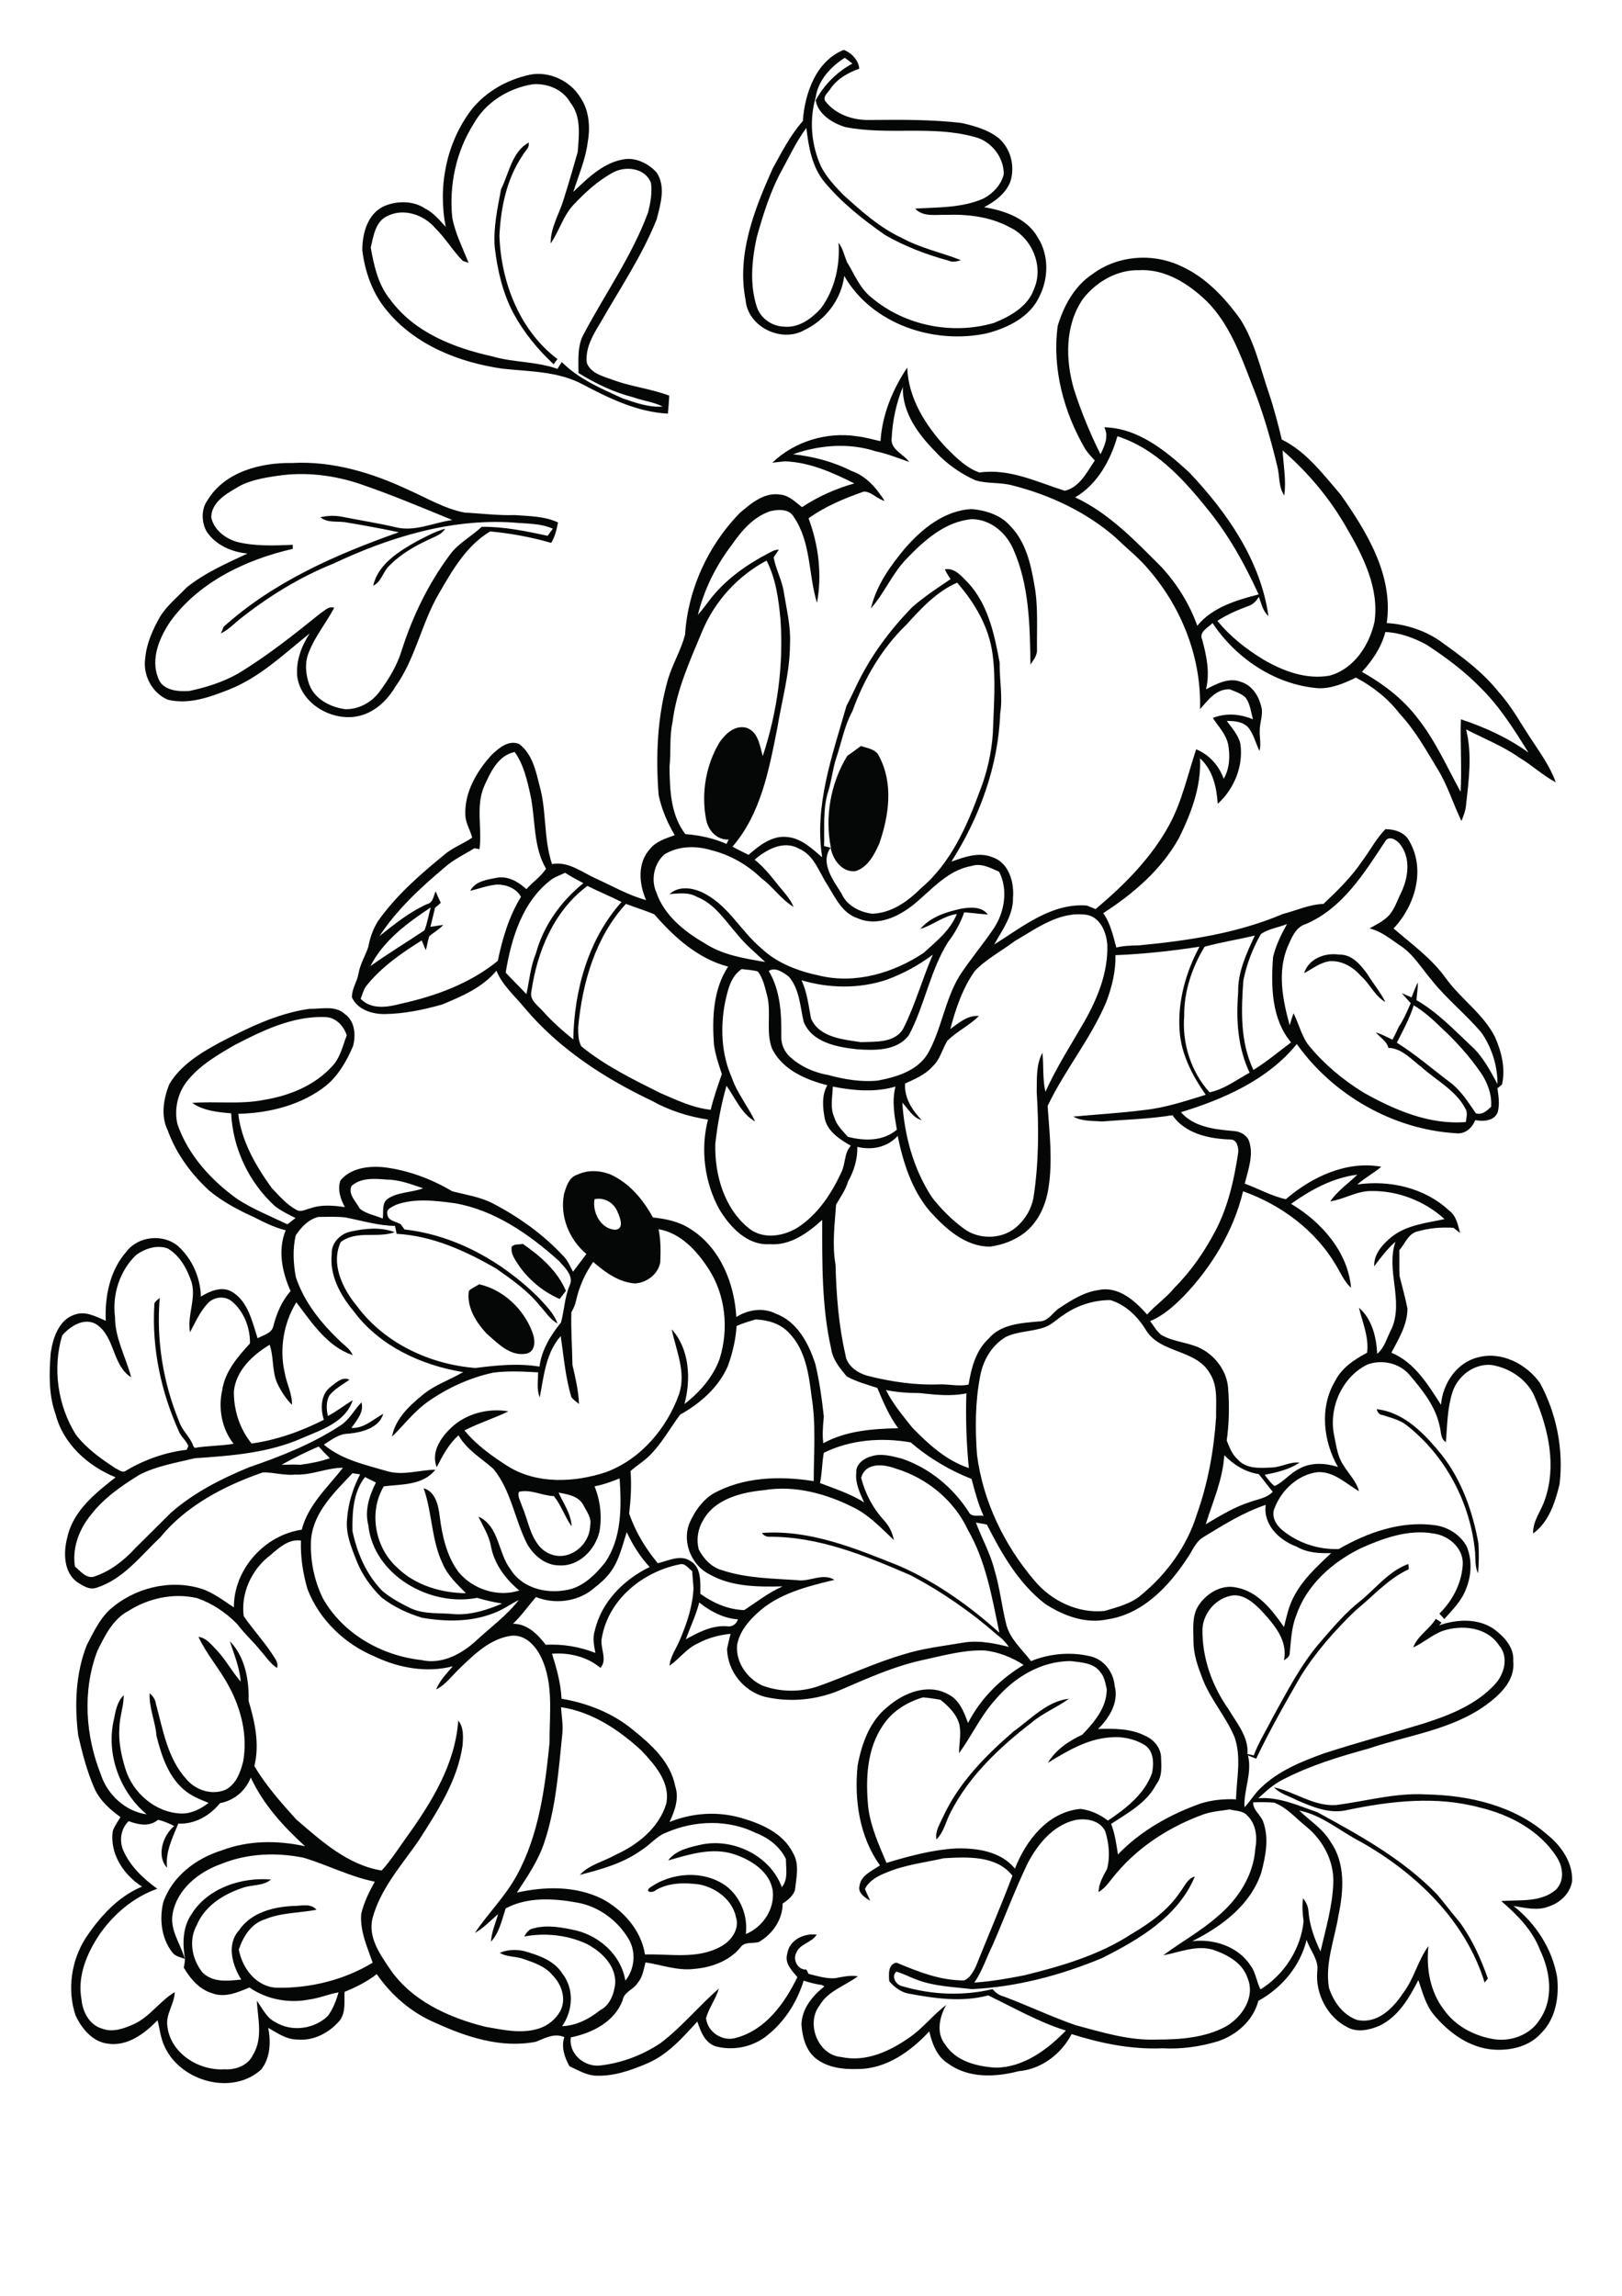 <?xml version="1.0" encoding="utf-8"?>
<!-- Generator: Adobe Illustrator 21.0.2, SVG Export Plug-In . SVG Version: 6.00 Build 0)  -->
<svg version="1.2" baseProfile="tiny" id="Layer_1" xmlns="http://www.w3.org/2000/svg" xmlns:xlink="http://www.w3.org/1999/xlink"
	 x="0px" y="0px" viewBox="0 0 595 842" overflow="scroll" xml:space="preserve">
<path fill="#050706" d="M371.8,635c6.3-4.5,12.3-11.1,20.3-12c-4.3,3.2-9.5,5.2-13.6,8.7c-11.7,9-22.9,19.5-29.7,32.8
	c-1.8,3.3-2.5,7.4-5.3,10.1c-0.5-3.1,1.3-5.7,2.5-8.4C351.8,653.7,361.6,643.8,371.8,635 M505,516.8c10.3,1.2,17.7,9.2,23.9,16.8
	c7.3,9.3,11.3,20.7,13.4,32.2c0.3,3.7,0.2,7.5-0.1,11.2c-1.2-2.4-0.9-5.2-1.1-7.8c-1.7-18-10.8-35.3-25.1-46.5
	c-2.5-2-5.7-2.7-8.7-3.7C505.9,518.9,505.3,517.9,505,516.8 M172,473.4c1.1-1,2.5-1.6,3.8-2.4c9,2.1,16.3,9.1,19.5,17.6
	c1,2.6,1.4,6.8-2,7.8c-6.1,1.3-10.7-3.8-14.9-7.4C174.6,484.8,171.1,479.4,172,473.4 M187.7,457.2c1.1-1.1,2.8-0.7,4.1-1
	c6.5,4.5,12.6,9.8,15.8,17.2c-0.8,1-1.5,2-2.3,3c-7.1-3.1-13.2-8.6-16.9-15.4C187.8,459.8,187.5,458.6,187.7,457.2 M478.4,356.9
	c1.6-5.3,7.7-7.6,12.8-6.8c4.7-0.2,8,3.8,10.5,7.3c2.1,3.4,4.7,6.5,6.5,10.1c-3.9-2.2-5.7-6.7-9-9.6c-2.8-3.2-6.8-5.6-11.2-5.4
	C484.3,352.9,481.5,355.3,478.4,356.9 M152.9,198.5c3.4-1.7,6.7-3.6,10.4-4.6c-1.2,2.1-3.6,2.8-5.6,3.8c-5.5,2.5-10.9,5.6-15.1,10
	c-2.2,2.2-2.7,5.7-5.7,7.1C138.7,206.9,146.2,202.3,152.9,198.5 M331.8,201.3c6.3-7.3,14.7-14.2,24.8-14.6
	c5.1,0.5,10.5,2.2,13.9,6.1c5.7,5.7,7.6,13.9,8.9,21.5c1.5,7.8,0.9,15.8,1,23.7c0.2,2.2-1.2,4-2.4,5.7c-0.2-14.2-0.4-29-6.3-42.3
	c-2.6-6-8.3-10.9-15.1-11c-9.9,0.8-17.7,7.9-24.2,14.7c-5.2,5.4-8,12.5-12.9,18C321.4,214.9,326.4,207.8,331.8,201.3 M101.8,174.5
	c-5.4,0.8-10.9,1.7-15.5,4.7c-4,2.3-8.8,5.4-8.8,10.6c1,4.5,5,7.6,9.3,8.9c6.7,1.7,13.7,1.4,20.6,1.1c0,0.5,0,1,0,1.5
	c-17.1,3.9-34.4,12.1-44.9,26.6c-4,5.9-7.3,13.7-4.5,20.7c1.6,4.7,7.3,5.1,11.5,4.8c6.1-1.3,12.2-3.2,17.7-6.3
	c10.8-6.5,20.7-14.4,30.5-22.3c1.5-0.9,2.9-2.6,4.9-1.9c-2.9,5.5-7,10.4-9.3,16.3c-1.6,3.8-1.2,8.2,0.2,12c2.1,5.3,7.8,8.2,13.2,8.9
	c4.9,0.1,9.6-2.5,12.5-6.4c3.4-4.6,6.4-9.5,8.1-15c4-12.6,9.8-24.6,17.7-35.2c3.1-4.3,7.9-6.7,11.7-10.3c8.2-0.1,16.2,1.6,24.2,3.3
	c0.5-0.7,1.4-2,1.9-2.6c-4.7-2.1-10-1.8-15-2.3c-22.8-1.4-45.1,5.5-65.5,15.1c-12.7,5.1-24.4,12.4-35,20.9c-2,1.7-3.9,3.6-6.3,4.7
	c0.3-0.6,0.8-1.8,1-2.4c18.3-16.5,41.3-26.6,64.3-34.7c-6.6-1.4-13.2-2.6-19.8-3.7c-3.1-0.4-6.4,0.3-9-1.8c2.6-0.6,5.2-0.7,7.9-0.2
	c6.5,1.3,13,2.3,19.5,3.8c7.1,1.9,14-1.6,21-2.6c-11.2-4.6-22.4-9.3-33.8-13.2C122.3,174.2,111.9,173,101.8,174.5 M76.1,183.5
	c6.3-10.5,19.6-13.9,31.1-13.7c14.8-0.8,29.3,3.6,42.5,9.8c6.8,3,13.4,7,20.8,8.4c6.1,0.3,12.2,1.1,18.3,0.9
	c5.4,0.4,10.9,0.4,15.9,2.7c-0.5,2.6-1.1,5.2-2.5,7.5c-7.3-2.1-14.8-3.5-22.4-4.2c-8.7,5.2-13.9,14.3-18.8,22.8
	c-6.4,10.9-8.6,23.9-16,34.2c-2.9,4.9-7.4,9.2-13,10.6c-9.8,2.5-21.8-4.3-23-14.7c-0.4-5.6,1.6-10.9,4.6-15.5
	c-9.4,7.5-18.2,16.1-29.6,20.6c-7.1,2.8-14.8,5.6-22.5,3.7c-5.9-2.6-9.2-9.2-8.2-15.4c0.5-5.4,2.8-10.4,5.4-15
	c2.5-4.1,6.4-7.2,9.7-10.7c6.7-5.4,14.7-8.9,22.4-12.5c-5.8-0.5-11.6-3.1-14.9-7.9C73.9,191.7,73.7,186.8,76.1,183.5 M441.5,665.4
	c-12.1,4.4-23.4,11.5-31.8,21.4c-2.2,2.4-3.8,5.4-6.7,7.1c0-3.1,1.7-5.8,3.1-8.5c1.2-4.5,0.7-9.2-0.6-13.6
	c-1.8-4.2-7.1-5.1-11.1-4.3c-8.1,1.9-13.7,8.8-17.4,15.8c-4.7,9.8-8.5,20-12.8,29.9c-2.3,4.6-3.8,9.6-6.8,13.9
	c6.2-0.4,12.4-1.5,18.5-2.7c13.7-3.4,27.4-7.4,39.3-15.2c6.8-4,13.3-8.7,17.7-15.3c1.6-2,2.7-5,5.4-5.7c-6.1,14.7-20.5,23.1-34,29.9
	c-15.1,6.3-31.2,10.6-47.7,11.4c-6.9-0.8-13.9-1-20.4-3.5c-2.5-0.9-4.8-2.2-7.4-2.9c-2,1.7-0.1,4.9,2.1,5.3
	c10.7,3.2,22.3,3.7,33.2,1.1c1.1,1.3,2.4,2.3,4.1,2.7c8.8,3.3,17.4,7.4,26.3,10.5c9.7,2.6,19.6,5.7,29.7,5.3
	c8.6,0,17.7-0.6,25.5-4.8c5.9-3.4,10.8-10.7,8-17.6c-1.8-5.7-7.4-8.7-12.6-10.5c-6.2-1.9-12.3,0.9-18.4,2
	c6.6-4.9,13.9-8.9,20.1-14.4c7.4-6.2,13.1-15,13.7-24.9c0.8-4.1,0.2-8.9-2.9-11.9c-1.6-1.9-4.3-1.7-6.5-2.3
	C448,664.1,444.7,664.3,441.5,665.4 M459.7,661c-0.1,2.8,2.6,4.4,3.6,6.9c2.3,6.1,1,12.7-0.6,18.8c-3.9,11.9-14.5,19.8-25.3,25.2
	c8-0.9,16.8,2,21.3,8.9c2,2.6,2.2,6,3.7,8.8c8.7-5.4,14.8-14.9,15.8-25c-0.4-2.8-0.6-5.6-0.2-8.4c1.2,1.4,1.9,3.1,2,4.9
	c0.4,5.1,2.2,10,4.4,14.6c1.9-8.3,4.4-16.6,4.7-25.2c0.3-7.9-3.8-15.6-9.8-20.5c-3.9-3.1-7.2-7.1-11.9-8.9
	C464.8,660.9,462.2,660.9,459.7,661 M80.7,661.3c-3.7,4.6-9.3,7.8-15.3,7.5c-2.1,5.2-4.8,10.4-4.1,16.2c-4-4.2-1.6-11.9,2.6-15.3
	c-1.9-1-3.8-1.8-5.9-2.3c-3.3,2.7-7.2,1.8-10.8,0.5c-2.9,2.8-3.5,7.1-2,10.7c2.6,5.9,7.4,10.4,12.5,14.1c-8.6,3-15.9,9.2-21.1,16.6
	c-4.7,7-8.3,15.4-6.7,24c0.4,4.5,2.9,9.4,7.6,10.7c3.9,1.5,8.1-0.1,11.7-1.7c5.8-2.7,9.4-8.4,14.9-11.7c-0.1,4.4-3.4,8.1-2.7,12.5
	c1.1,9.9,11.5,16.4,20.9,15.8c4.1,0.3,8.7-1.4,10.5-5.3c3.7-6,1.8-13.2,1.4-19.8c2.1,2.7,3.5,6.2,6.8,7.8c6,3.7,14.3,2.6,19.3-2.3
	c1.9-2.6,3-5.6,3.9-8.6c-3.6,0.6-7,2.1-10.7,2.6c-7.5,1.5-15.7,0-22-4.4c-4.3,1.8-9.1,3.9-13.7,2.1c-4.7-1.4-8-5.3-10.4-9.4
	c0.3-1.4,0.6-2.8,0.3-4.3c-0.8-5.1-0.5-10.8,2.5-15.2c6-9.7,18.3-13.7,29.2-12.8c-2.9,2.5-7,1.8-10.5,3.1
	c-6.9,2.3-13.8,6.6-16.7,13.6c-3.1,5.5-1.8,12.5,2,17.3c3.8,3.9,9.4,3.2,14.3,2.7c-3.3-5.3-5.5-12.9-0.8-18.1
	c4.4-6.5,12.6-8.6,20-8.9c2.8,0,6.3-1.1,8.4,1.4c-6.3,1.2-12.9,1-18.9,3.5c-5,1.5-8,6.3-9.6,11.1c1.3,6.9,6.4,13.7,14,14
	c12.1,0.2,24.6-2.8,35.1-9.2c-2-5.8-4.7-11.6-4.2-17.9c1-4.2,2.9-8.1,5-11.8c-9.1-1.8-17.4-6.2-26.2-8.8c-9.9-2-20.5-1.6-29.9,2.2
	c-8.4,2.9-16.5,9.3-18.1,18.5c-1,6,3,11,4.5,16.4c-1.6-0.6-3.6-0.9-4.7-2.5c-3.9-5.1-4.7-12.1-3.2-18.3c3.3-9.5,12.1-16.1,21.5-19
	c9.8-3.7,20.4-3.7,30.5-1.5c-7.9-7.2-15.4-15.4-19.9-25.2C90,656.9,85.9,660.3,80.7,661.3 M205.8,626.1c0.2,3.2,0.8,6.4,0.5,9.6
	c-1.4,13.4-2.3,27-6.6,39.9c-2.2,6.7-6.2,12.6-10.1,18.5c10.3-2.3,21.4-2.5,31.1,2.2c7.8,4.1,14.5,11.5,15.9,20.5
	c9.1-0.3,18.9,1.8,27.4-2.7c3.9-1.9,7.4-6.3,6-10.9c-1.3-6.4-7.3-10.9-13.5-12.1c-5.5-0.7-11.3-0.7-16.1,2.2
	c-0.7,0.8-3.5,0.9-2.4-0.7c8-6,20.1-6.9,28.4-0.9c5.3,4.1,8,11,7.2,17.6c6.1-2.5,10.5-8.9,9.9-15.6c-0.9-7.2-7.9-11.6-14.3-13.7
	c-8-2.6-16.3,0.1-24.1,2.3c2.9-3.9,8.1-4.9,12.6-5.9c11.7-2.2,24.9,4.3,29.1,15.7c2.4-2.9,1.5-6.8,1.5-10.3
	c-2.2-4.6-6.4-7.8-11.1-9.6c-10.1-5-22.4-4.6-32.6-0.2c-3.7,1.3-6.1,4.6-9.4,6.6c-6.7,4.8-14.7,7-22.5,9c3.5-3.8,8.8-4.9,13.2-7.4
	c8.1-3.7,15.8-9.8,18.5-18.7c1.6-7.8-4.2-14.3-9.2-19.6C227,634.4,217.2,627.8,205.8,626.1 M364.9,623.6
	c-5.2,5.8-8.5,13.1-13.1,19.4c0-3.4,0.8-6.8,0.2-10.2c-0.9-4-3.9-6.9-7-9.4c-2.1-0.4-4.2-0.7-6.4-0.9c-5.8,1.7-11.2,5-14.6,10.1
	c-6.1,8.8-6.5,20-5.5,30.3c0.9,7.1,3.9,13.7,6.7,20.3c8.3-2.5,16.8-4.8,25.5-5.3c7.7-0.2,16.5,1.1,21.6,7.4
	c4.1-10.4,12.1-20.8,24.1-21.9c3.7,0.5,7.1,2,10,4.3c6.6-4.4,13.4-9.7,16.2-17.4c0.7-3.5,0.7-7.9-2.5-10.2
	c-3.8-2.4-8.6-3.4-13.1-2.9c-8.3,0.6-15.7,5.1-22.6,9.3c2.9-4.8,7.6-8,12.6-10.3c4.4-4.6,8.9-9.8,9-16.6c-0.5-2.2-0.8-4.6-2.4-6.4
	c-2.4-3.4-7-3.5-10.7-4C381.9,609.1,371.8,615.3,364.9,623.6 M256.5,587.7c-1.2,4.7-3.3,9-4.9,13.5c4.5-2.5,9.4-5.1,14.8-4.8
	c2.1,0.4,3.6-0.6,4.3-2.5C265.4,593.5,260.6,591,256.5,587.7 M220.8,600.5c-0.9,3.7,2.2,8-0.5,11.2c-4.9-4.1-11.5-5.7-17.8-5.2
	c1.7,5.4,3.2,10.8,3.5,16.5c9.5,1.6,18.9,5.3,26.3,11.5c6.7,5.4,13.7,11.7,15.4,20.6c1.5,4.5-0.2,9.1-2.1,13.1
	c8.5-3.4,17.8-4,26.6-1.4c7.2,2.1,15,5.5,18.6,12.6c2.6,4.2,1.3,9.3,0.8,13.9c-0.8,2.1-2.6,3.6-4.5,4.8c0,5.9-3.7,11.2-8.7,14.1
	c-2.2,0.7-5.2-0.2-6.7,1.9c-4.1,5.1-10.8,7.5-17.2,8c-6,0.7-11.8-1.5-17.7-2.4c-0.7,2.5-1,5.3-2.8,7.4c-1.5,2.6-5.1,3.3-5.6,6.5
	c-3,7.9-11.1,12-19,13.6c-0.9,6,5,11,10.8,10.3c7.9-0.9,15.5-3.8,22.1-8.2c7.8-5.9,14-13.6,21.4-20c-1.1,3.8-3.6,7-4.7,10.8
	c0.5,5.2,6.2,8.9,11.2,7.2c10.7-2.9,17.7-12.7,22.3-22.2c-2-2.4-4.8-5.1-3.7-8.6c0.7-5,6.1-7.6,10.8-7c-1.8,3-6.2,3.3-7.5,6.7
	c-1.4,2.5,0.6,6.4,3.7,6.1c0.2,0.4,0.6,1.2,0.8,1.6c3.2,0.8,6.4,1.8,9.7,1.6c2.8-0.5,5.6-1.2,8.4-0.7c-4.7,3.5-10.9,5.3-14,10.6
	c-5.2,6.6-0.7,18.3,7.9,19c9.1,2,18-2.2,25.2-7.3c4.9-3.4,8.6-8.3,13.3-11.8c-2.5,4.4-3.8,10.4-0.3,14.6c3.9,6.1,11.7,8,18.5,8.4
	c10.2-0.1,18.9-6.6,25.7-13.6c-10-3.1-19.1-8.4-28.5-12.9c-9.6,2.6-19.8,1.1-29.4-0.7c-2.8-0.6-5.1-2.4-6.9-4.5
	c-0.2-2.5-0.5-6.3,2.7-6.8c7.9,3.3,16.1,6.6,24.8,6.5c2-0.8,3.1-2.9,4.1-4.7c4.5-11.2,9.3-22.4,13.6-33.7
	c-5.9-7.5-16.6-6.9-25.2-6.4c-7,1.6-14.3,2.4-20.9,5.2c-3.1,1.2-6.4,2.9-8,6c0.5,1.5,1.3,2.9,1.9,4.4c-1.9-1.2-4.6-2.8-3.9-5.5
	c0.5-3.9,4.7-5.5,7.5-7.5c-7.5-10.4-9.5-24-8.2-36.6c1.5-8.1,4.5-16.5,11.2-21.7c5.8-5,14.6-8.5,21.9-4.5c4.2,2,5.9,6.5,7.4,10.6
	c4.6-9,11.9-16.2,20.4-21.3c-4.3-2.8-9.1-4.7-14.2-5.3c-7.8-0.3-15.3,1.9-22.8,3.5c-10.6,2.3-20.5,6.8-30.5,11.1
	c-8.6,3.6-18.3,4.5-27.4,2.4c-7.9-2.1-13.7-9.4-13.9-17.6c0.4-1.8,0.8-3.7,1.3-5.5c-4.2,0.4-8.3,1.5-12,3.5
	c-4.1,1.8-6.8,5.7-10.4,8.2c0.3-3.5,2.5-6.3,3.8-9.5c2.6-6.1,4.7-12.4,5-19c-0.2-2.1-0.3-4.1-0.5-6.2c-1.4-1-2.5-3-4.5-2.5
	C235.8,576.4,223.3,586.5,220.8,600.5 M99,570.5c-6.7,5.1-10.7,13.8-9.6,22.2c3.3,4.8,7.3,9.1,10.5,14c0.9,1.5,2.4,3.1,1.7,5
	c-2.5-1.6-4.1-4.2-6-6.3c-2.7-3.4-6-6.3-8.6-9.8c-4.1-4.2-9.2-7.6-14.7-9.5c-8.6-2-17.8,0-25.2,4.7c-5.7,3-8.7,9.2-11.4,14.7
	c-5.5,14.5-4.4,31,1.3,45.3c2.4,7.4,9,13.5,16.8,14.6c-9.9-8.3-15-22.2-12-34.9c0.6-3.1,1.2-6.5,3.6-8.8c0,4-1.5,7.8-1.6,11.8
	c-0.4,5.2,0.7,10.3,2.2,15.2c2.7,8.9,11.1,16.1,20.5,16.4c3.7,0.1,7.2-1.7,10-3.9c-3.2-1.3-6.5-2.6-9.1-4.9c-5.8-5-8.2-12.6-10-19.7
	c-0.4-5.3-2.8-10.3-2.5-15.6c1.2,1,2.1,2.3,2.3,3.9c2.6,9.5,4.2,19.8,11,27.4c3.4,4.2,9.4,6.2,14.5,4.1c3.9-2,5.5-6.4,6.5-10.4
	c1.7-9.4-0.7-19.2-5.2-27.5c-3.3-6.3-8.2-11.7-11.2-18.2c3,0.4,4.8,3,6.8,5c3.3,3.5,5.5,7.8,8.7,11.4c-0.4-5.1-2.4-9.9-4-14.8
	c5.6,5.7,7.1,14.2,6.9,21.9c2.3,7.7,4.1,15.9,2.1,23.9c4.3,7.2,9.8,13.4,15.4,19.6c9.2,7.9,18.9,16.7,31.3,18.7
	c3.5-3.8,6.2-8.2,9.2-12.3c9.1-12.7,17.8-26.7,18.9-42.7c2.1,2.6,1.8,6.1,1.6,9.1c-1.9,13-9.2,24.1-16.1,34.9
	c-6.3,9.1-14.1,17.7-17,28.7c-1.5,6.7,2.5,12.6,6.1,17.9c7.9,12,21.7,18.3,35.3,21.7c6.4,1.1,13.1,2.7,19.5,0.7c3.4-1,6.3-3.4,8-6.4
	c2.4-4.5,0.5-9.9-2.9-13.3c-2.6-3.1-6.6-4.5-10.4-5.8c-2.9-1.1-6.2-0.7-8.9-2.3c2.8-1.2,5.9-1.3,8.8-0.7c5.3,1.5,11.1,3.4,14.2,8.3
	c4.4,5.6,3.9,13.6-0.1,19.3c5.2-0.2,10-2.7,14-5.9c3.6-1.8,5.1-6.1,5.5-9.9c0.2-6.6-5.2-11.7-10.7-14.5c-7.1-3.2-15.1-4-22.7-2.6
	c0.8-1.4,1.8-2.8,3.5-3c5.1-1.4,10.6-0.3,15.6,0.8c8.8,2.2,16.5,9.2,18,18.4c3.4-4.2,4-10.4,1.3-15.1c-4-6.9-11-12.1-18.8-13.5
	c-8.7-1.6-18.4-2.2-26.4,2.1c-1.4,4.2-2.3,8.9-5.4,12.2c0.2-3.5,1.7-6.8,2.6-10.1c-2.8,2.4-5.3,5.1-8.5,6.9
	c4.8-7.2,11.1-13.3,15.3-21c8.2-14.9,10.4-32.1,12.1-48.8c-0.1-10.4,1.6-21.5-3.1-31.3c-2-4.2-5.8-8.4-10.9-7.9
	c-7.6,1-13.4,6.6-18.7,11.7c-2.9,2.7-5.3,6.2-8.9,8c1.3-3.3,3.8-5.8,6.1-8.5c-9.6,2.5-19.9,0.6-28.7-3.6
	c-11-4.6-20.3-13.5-24.6-24.7c-1.7-5.8-2.6-11.8-2.4-17.8C105.9,564.3,102.3,567.7,99,570.5 M224.2,576.2c-1.9,2.8-4.5,4.8-7.1,6.9
	c-5.7,4.4-13.8,5.3-20.5,2.6c-2.8,3.3-5.3,6.8-8.4,9.8c5.3,0,9,3.9,12,7.7c6.2-0.3,12.4,0.7,18.2,3c-0.5-2.7-1.1-5.5-0.2-8.2
	c2.4-10.5,10.6-18.7,20.1-23.3c-3.5-3.8-6.2-8.1-8.4-12.8C228.3,566.8,227.2,572,224.2,576.2 M441.5,563.7c-3,1.7-4.1,5.2-6,7.8
	c-6.8,10.4-16.4,20.5-29.3,22.4c-8,1.7-16-1.3-22.7-5.6c-9.8-7.5-16-18.4-21.5-29.2c-1-0.2-3-0.5-4-0.7c2.1,5.7,5.2,11.1,6.7,17
	c2,6.5,2.7,13.2,4.3,19.8c1.2,5.7,5.8,9.5,9.2,14c6.9-2.8,14.8-3.5,22-1.7c4.9,1.2,8.3,5.9,8.7,10.8c1.6,6-2,11.8-6.1,15.8
	c5.8-0.2,12-0.2,17.3,2.5c3,1.3,5.6,4.2,5.8,7.6c0.1,3.5,0.6,7.3-1.8,10.3c-3.5,6.7-10.4,10.4-16.5,14.4c1.4,3.6,1.9,7.4,2.5,11.2
	c8.4-8.7,19.1-14.7,30.4-18.7c4.2-1.3,8.5-1.7,12.9-1.5c0.2-7.6,2.1-15.5-0.6-23c-3.2-7.5-8.8-13.7-11.7-21.3
	c-1.7-4.4-3.3-8.9-3.3-13.6c0-4.5-0.7-9.5,2-13.4c2.9-4.3,8.3-7.6,13.7-6.4c7.9,1.4,13.2,8.3,17.5,14.5c0.9-3.5,1.6-7.2,3.3-10.5
	c3.2-6.6,8.7-11.6,14-16.6c-4.4,0.1-8.8-0.1-12.7-2.4c-6.3-2.3-12.3-8-11.3-15.3C456,554.7,448.7,559.3,441.5,563.7 M190.4,547.1
	c-0.7,1.8,0.6,3.5,1.1,5.3c2.1,4.8,2.8,10.4,6.3,14.6c2.6,3.1,6.9,4.5,10.8,3.1c4.5-1.5,7.8-5.9,7.9-10.7c0.6-2.8-1.4-5.2-2.6-7.6
	c-1.8-3.2-5.8-3.8-9-4.4c1.8,4,4.6,7.8,4.8,12.4c-2.5-3.5-3.8-7.7-6.5-11.1C198.7,548.5,194.7,546.1,190.4,547.1 M129.3,561.5
	c1.7,8.1,5.1,16,10.9,21.9c3.1,2.7,6.8,4.6,10.4,6.4c5.2,2.4,10.9,1.6,16.4,2.2c5.9,0.3,11.8-1.6,17.2-3.9c-3.1-0.5-6.2-1.2-9.2-2.1
	c-17.2,3.4-38-8.3-39.9-26.7c-1.4-5.4,0.4-10.8,2.8-15.6c-1.4-0.7-2.7-1.3-4-2C129.5,547.3,129.2,554.8,129.3,561.5 M129.3,540.3
	c-6.5,6.9-14.4,14.3-15.2,24.4c-0.4,7.3,1.1,14.8,4.3,21.4c7.3,13,21.5,21.1,36.1,22.7c7.6,1.8,15.1-2.3,20.5-7.4
	c5.2-4.8,11-9,15.3-14.6c-3.2,1.6-6,3.7-9.4,4.9c-8.3,3.2-17.4,3.1-26.1,1.6c-5.3-1.6-10.4-4-14.8-7.4c-3.9-3.8-7.2-8.4-9.2-13.5
	c-1.9-4.8-4-9.8-3.5-15.1c0.4-5.8,2.1-11.4,4.8-16.6C131.3,540.6,130,540.4,129.3,540.3 M315.9,542c1.5,5.8,4.3,11.1,8.3,15.5
	c1.9,2,3.2,4.6,3.7,7.3c-4.5-4.2-8.7-8.8-14.3-11.7c-10.2-5.2-21.8-8.5-33.3-6.6c-8.3,0.8-18.1,3.2-22.4,11.1
	c-1.9,3.1-2.5,7-1.6,10.6c1.8,3.5,4.8,6.7,8.7,7.7c8.8,2.9,18.2,3,27.3,3.6c4.6,0.8,9.4-2.8,13.8-0.1c-9.9,2.4-20.6,5-28.3,12.2
	c-3.4,3.1-6.6,7-7.4,11.7c-0.6,6.2,3.6,12.2,9.1,14.8c6.6,2.5,14,2.6,20.7,0.3c10.5-3.7,20.7-8.6,31.4-11.7c7.3-2.3,15-3.1,22.6-4.4
	c5.4-0.7,10.7,0.4,15.9,1.7c-1.2-1.7-2.6-3.2-4.3-4.4c-9.7-8.5-20.4-15.9-31.8-21.9c-16.4-7.1-33.6-14.2-51.8-14.1
	c-1.1,0-2-0.4-2.7-1.4c17.6-1.3,34.4,5.7,50.4,12.1c13.5,5.9,25.7,14.6,36.7,24.5c-2.7-12.9-4.9-26.2-11.6-37.8
	c-5-10.8-15.1-19-26.4-22.4C324.4,537,317.5,536.1,315.9,542 M449.1,533.7c-0.5,8.8-4.2,17-6.8,25.3c5.3-3.1,10.6-6.4,16.4-8.2
	c2.8-1,6-1.4,8.2-3.7c-1.8-2.1-3.4-4.4-5.2-6.5C456.8,539.9,452.6,537.2,449.1,533.7 M103.3,537.2c2.3,0,4.6-0.2,6.9,0
	c3.7-0.5,7.3-1.2,10.8-2.4c-1.4-1.4-2.8-2.8-4.1-4.3C112.3,532.5,107.7,534.7,103.3,537.2 M302.2,532.8c-0.7,3.7-0.6,7.4-1.4,11.1
	c5.5,2.1,11.1,3.9,16.2,7.1c-1.6-3.5-3.3-7-2.9-10.9c-0.2-3.1,2.8-5.3,5.5-6c3.6-1.2,7.5-0.1,11.1,0.8c10.1,3.4,18.8,10.5,24.6,19.5
	c1,2.2,3.6,1.2,5.5,1.5c-2-4.3-3.2-9-4.4-13.5c-8.1-3.2-15.7-7.7-22.3-13.4C323.3,527.1,312,528,302.2,532.8 M325,509.8
	c2.5,5,6.1,9.3,9.6,13.7c5.9,6.1,12.6,12.2,20.8,14.9c-0.9-9.1-1.2-18.3-0.9-27.4c-5.7,1.2-11.5,0.5-17.2-0.1
	C333.1,510.9,329,510.6,325,509.8 M270.2,486.3c-0.3,5-1.5,10-3.2,14.7c-3.4,7.8-10.1,13.7-17.5,17.8c-3.8,5.1-6.9,10.9-11.6,15.4
	c-2.1,2-4.5,3.4-6.6,5.3c0.4,5.2,0.1,10.4-0.5,15.6c2.3,6.7,6,12.8,10.5,18.2c3.9-0.9,8.3-3.3,12-0.8c4.1,2.4,3.6,7.9,3.6,12
	c4.7,3.4,10.2,5.8,16.1,6c4.6-3,9-6.5,14.1-8.7c-9,0.2-18.7,0.2-26.8-4.4c-6.5-3.2-10.1-11.6-7.5-18.5c1.8-4.3,4.6-8.4,8.6-11
	c11.2-6.3,24.7-6.7,37.1-4.7c0-10.4,0.9-20.8-0.8-31.1c-1-8.1-2.2-17-8.2-23.2c-3.2-3.5-7.8-4.8-12.3-5
	C274.8,484.6,272.4,485.3,270.2,486.3 M390.2,482.2c-2.4,1.5-4.4,3.7-7.1,4.6c-4.6,1.6-9.7,1.4-14.1,3.5c-5.3,3.1-8.5,8.8-9.5,14.7
	c-1.8,9.4-1.8,19.1-1.1,28.6c2.2,17,10,33.1,21.1,46.1c6.2,7.4,15.9,12.1,25.7,11.1c4.7-1.4,9.7-2.6,13.5-5.9
	c9.3-7.7,16.7-17.8,20.3-29.4c4.1-11.5,6.3-23.6,7.1-35.8c-0.1-5.4,0.8-11.4-2.4-16.2c-5.1-8.7-17.9-7.1-23.2-15.5
	c-3-5-7.5-9.5-13.2-11.2C401.2,476.8,395.2,478.7,390.2,482.2 M50,460.2c-6.1,5.8-8.9,14.6-7.8,22.9c0,7.8,4,14.6,5.9,22
	c-7.1-4.5-5.8-15-12.9-19.5c-4.4-2.5-9.5,0.8-12.4,4.2c-3.6,12.1-1.6,25.7,5,36.3c3.9,5.1,9.2,8.9,14.6,12.4
	c1.2,0.5,2.6,1.9,3.9,0.8c6.8-4,14.4-6.7,22.2-7.6c0.1-0.3,0.4-1,0.6-1.3c-0.7-2.1-2.7-3.4-3.5-5.5c-6.5-14.4-9.9-30.3-9-46.1
	c-0.2-1.4,1.2-2,2-2.8c-1.3,15.3,1.2,31,7.1,45.3c1.1,3.4,4.1,5.7,5.2,9l0.5,0.7c4.7-0.8,9.6-0.7,14.3-1.5
	c-4.3-5.4-5.7-12.9-4.2-19.6c1-6.9,5.7-12.3,10.2-17.2c0.1-5.7-2.2-11.7-6.6-15.4c-2.5-2.1-6.4-1.8-8.7,0.5c-3,3.1-4.7,7.1-6.7,10.8
	c-1.1-6.1,2.3-12.2,0.6-18.3c-1.6-4.8-4.2-9.7-8.7-12.4C57.7,456.4,53.2,457.9,50,460.2 M218.1,439.8c-0.9,4.8,2.3,10.9,7.5,11.2
	c3.5-0.2,1.9-4.3,1-6.4C225.3,441.2,221.8,439,218.1,439.8 M145.4,441.8c-1.4,0.8-3.9,1.5-3.3,3.5c0.1,2.5,3.2,2.6,4.9,3.7
	c0.5,0.6,0.9,1.3,1.4,1.9c18.7,2.1,35.8,11.8,49.1,24.9c2.6,2.9,5.7,5.8,7,9.6c-2.8-1.6-4.5-4.4-6.6-6.7
	c-4.4-5.4-10.1-9.4-15.8-13.4c-11.2-6.5-23.5-12.1-36.6-12.8c-0.2-1-0.4-2-0.6-2.9c-6.2-0.1-12.1-1.9-18.1-3.1
	c-3.3-0.4-6.6-0.2-10-0.2c-3.7,0.9-6.2,3.7-8.3,6.7c-1.2,5-0.9,10.3,0,15.3c3.1,9.4,9.5,17.2,16.6,23.9c1.6,1.4,3.4,2.7,4.3,4.8
	c-9.4-3.2-15-11.9-20.7-19.4c-4.7,7.7-6.3,17.3-4.2,26.1c0.7,3.9,2.7,7.4,2.6,11.5c-2.3-2.3-4-5-5.4-7.9c-2-4.5-1.2-9.7-2.8-14.1
	c-6.2,3.7-12.3,9.4-13.1,17c-0.1,6.9,2.1,13.8,6.5,19.2c9.3-1.3,18.2-4.5,26.5-8.7c-1.3-4.1-1.2-9.4,2.6-12.2
	c1.9-1.4,4.2-3.8,6.8-2.5c-2.5,1.8-5.4,3.3-7.4,5.8c-1.2,2.3-1.1,5-0.5,7.5c3.2-1.7,6-3.9,9.1-5.8c-2.6,8-11.3,10.8-18.3,13.8
	c-12.5,5.6-26.3,6.6-39.7,7.5c-6.8,1.7-14,2.8-20.3,6.1c-6.5,4-13,8.5-17.7,14.6c-4.3,5.2-7,12.2-5.9,19c1.9,1.6,3.9,4.3,6.7,3.8
	c6.1-1.9,11.3-6,15.5-10.6c4.4-4.3,8.6-8.6,13-12.9c8.4-7.4,18.5-12.5,28.7-16.7c11.4-3.9,22.8-8.4,33-15c3.6-2.1,5.4-5.9,8.2-8.8
	c1,3.7-1.8,6.6-3.7,9.4c4.6,0.2,7.9-3.1,11.7-5.2c-1.6,5.3-7.9,6.8-12.8,7.3c-3.5,0-6.2,2.3-9,4c6.6,5.6,15.3,7.4,23.4,9.8
	c5.8,1.6,11.7-0.5,17.5-0.6c-4.5,5.8-12.4,5.3-18.9,6.1c-5.7,9.5-3.2,22.6,5,29.9c6.6,6.4,16,9.2,25.1,9.3
	c-3.2-3.3-6.7-6.5-8.5-10.8c-4.2-8.7-3.8-18.7-7-27.7c4.4,1.3,5.4,6.3,5.9,10.3c0.9,7.1,2.5,14.4,6.8,20.3
	c5.2,6.4,14.4,9.5,22.4,6.9c-5-4.1-9.2-9.7-10.4-16.2c-0.7-4-2.9-7.3-4.6-10.9c7.7,3.5,7.1,13.3,11.8,19.4
	c4.7,7.4,14.4,9.3,22.4,7.1c5.1-1.6,9-5.6,12.3-9.7c6.1-9,6-20.3,5.3-30.8c-3,1.2-6,2.3-9.2,2.9c2.1,5.2,2.8,11,1.8,16.6
	c-1.5,6.6-7.5,12.8-14.6,12.4c-5.1,0.1-9.5-3.6-11.9-7.8c-4.6-9-5.9-19.7-12.4-27.6c-4.4-3.9-9.8-7-12.8-12.3
	c-3.6,3.2-5.8,7.4-8,11.7c-2.1-5.4,1.3-10.6,5-14.2c5.5-5.4,13.7-7.6,21.3-6.3c-5.3,2.6-10.9,4.3-16.1,7c4.4,5.4,10.2,9.5,16,13.2
	c10.7,6.6,24.4,5.9,35.9,2.1c12.7-4.7,22.3-16,26.8-28.6c2.7-8.1-1.1-16-2.7-23.8c6.6,7.3,7.1,18.3,4.7,27.4
	c5.6-4.3,10.5-9.9,12.9-16.6c3.4-10.9,2.2-23.3-4.1-33c-4.3-6.6-10.2-13.1-18.3-14.5c0.8,4,0.8,8.1,0.6,12.2
	c-0.8,4.3-4.9,7.4-9.2,7.7c-6-0.4-11-4.1-15.4-7.9c-3,4.3-5.2,9.2-6.3,14.3c-0.3,1.5-1,2.9-1.7,4.2c-0.2,6.4,0.3,12.9,0.4,19.3
	c1.1,4.7,2.2,9.4,2.4,14.3c-1-0.8-2-1.5-2.8-2.5c-2.2-7.3-2.8-14.9-3.9-22.4c-5.5,6.2-6.2,14.7-7.7,22.5c-1.2-2.9-0.6-6.1-0.6-9.2
	c-5.5-0.3-11-0.6-16.4,0.1c-8.5,1.8-16.6,5.5-23.8,10.5c-5.2,3.6-9,8.7-13.4,13c1.2-6.5,6.3-11.3,11.2-15.3c4.4-3.7,10-5.5,14.9-8.4
	c-15.5-2.5-30.9-9.7-40.3-22.5c-4.8-5.8-8.8-13.1-7.9-20.9c-0.2-3.9,3.1-7.3,6.8-8.1c5.4-1.2,11.1-1.8,16.3,0.2
	c-6.4,2.3-14-0.8-19.8,3.6c-3.8,8.2,0.8,17.3,6.1,23.7c10.1,13.5,26.7,21.2,43.3,22.5c7.8-1,15.7-1.8,23.5-0.5
	c0.8-6.2,4.1-11.5,7.9-16.2c1.2-4.4,1.3-9.1,3.1-13.4c1.8-3.6-1.7-6.7-3.9-9.2c-10.8-9.7-23.4-18.5-38-21.1
	C159.6,440.3,152.2,439.4,145.4,441.8 M129,434.9c-1.5,3,1.7,5.9,3,8.4c2.4,1.9,5.6,2.4,8.4,3.6c0.4-2.4-0.5-5.7,1.9-7.3
	c3.8-2.5,8.7-2.2,12.9-3.8c-4.4-1.5-8.8-3.2-13.5-3.2C137.4,432.2,132.4,431.9,129,434.9 M473.6,441.5c11,6.5,20.9,17.6,22,30.8
	c-2.6-2.4-3.9-5.7-5.7-8.6c-7.6-12.7-20.1-21.9-33.9-26.8c-3.5,14.6-11.6,27.9-21.9,38.6c-3.6,3.6-7.5,7.1-12.2,9
	c1.3,1.7,2.3,3.6,4,5c4.8,2.9,10.8,2.7,15.6,5.6c4.9,2.9,8.5,8.1,9,13.8c0.5,6.5,0.4,13-0.5,19.4c1,2.5,2,5.2,4.1,7
	c3.1,3.5,8.2,3.1,12.4,2.9c3.5-0.1,6.7-2.2,10.2-1.8c-3.8,2.6-8.4,3.6-12.8,4.5c1.2,1.4,2.1,3,3.7,4.1c3.4-1.6,5.8-4.9,9.3-6.5
	c4.3-2.3,9.4-1.9,13.9-0.5c-5.4-9.4-6.8-21.8-1.1-31.4c2.4-4.9,7.1-8,11.8-10.5c0.7-5.8-1.7-11.1-3-16.5c4.8,4.1,6.4,10.8,6.7,16.9
	c2.8-2.3,3.6-6.1,5.3-9.2c4.5-10.3-2.2-21.5,1.4-31.9c-3,2.6-5.4,5.8-7.8,9c-0.2-4.7,3.4-8.4,6.8-11.1c5.5-4.1,12.5-4.8,19-6.2
	c-7.2-6.6-17-10.4-26.7-10.3c-5.4-0.1-10,3-15.2,3.8c2.6-3.9,6.6-6.5,9.9-9.8C488.7,432,480.8,436.4,473.6,441.5 M305.5,398.5
	c-0.1,3.8-1.1,7.8,0.6,11.4c0.8,2.8,3,4.8,4.9,7c6,1.6,13,1.7,18-2.6c-0.9-5.2-1.9-10.5-0.5-15.8C321,400.7,313.1,400,305.5,398.5
	 M86,383.3c-6.2,3.6-12.6,7.3-17.2,13c-3.6,4.4-5,10.5-3.7,16c3.9,11.3,12.3,20.5,21.9,27.4c5.8,3.8,12.2,6.3,18.4,9.3
	c1-0.7,2-1.5,3-2.3c-2.6-1.3-5.3-2.6-7.6-4.4c-9.5-8.7-15.4-21.1-16-34c-4.9-0.4-10.1-0.9-14.3-3.8c8.7-0.7,17.6,0.6,26.2-1.1
	c9.3-1.5,18.6-5.2,25.1-12.3c3-3.1,3.9-7.5,5.4-11.4c-1.2-3.6-4.1-6.7-8.1-6.7C107.3,372.6,96.2,378,86,383.3 M518.6,368.7
	c-1.5,4.8-3.9,9.2-6.2,13.7c6.9,4.3,13.1,9.7,19.6,14.6c4,3,6.6,7.3,9.4,11.3c2.3,0.7,4-0.9,5.6-2.4c0.3-4.5-1.3-8.8-3.8-12.5
	c-4.2-6.1-9.2-11.6-14.6-16.6C525.5,373.8,522.3,370.9,518.6,368.7 M266,367.5c-1.8,9.2-1.4,19,2.4,27.6c2,5.9,6,10.6,8.6,16.2
	c-5-2.8-7.3-8.6-10.5-13.1c-2,7-3.3,14.1-4.1,21.3c-0.3,11.4,3.3,23.9,12.6,31.2c5.2,3.9,12.4,2.7,17.6-0.5
	c7.4-4.8,12.4-12.4,16-20.2c1.6-3.1,1-7.1,3.5-9.8c-3.9-2.3-8.3-5-9.5-9.7c-0.8-4.1-1.3-8.7,0.9-12.5c-7.9-2-16.4-5.6-20.3-13.4
	c-2.4-6.4-0.1-13.4-1.9-19.9c-0.8-2.9-1.4-6-3.3-8.4c-1.9-0.6-3.9-0.6-5.9-0.9C268,358.1,267,363.1,266,367.5 M325.3,359.3
	c-10.1,3.4-21.2,3.2-31.3,0.2c2.1,4.4,2.6,9.3,3.5,14c3,7,11.7,7.7,18.3,8.7c5.3-0.2,12.6,0.4,15.6-5.1c4.4-8.7,6.9-18.1,10.8-27
	C337,354,331.3,357.1,325.3,359.3 M409.2,350.3c0.1,5.9-1.3,11.7-3.4,17.2c-5.7,13.5-15.2,24.9-21.5,38.1c0.7,10,1.9,20.2,0.3,30.2
	c-1,6.3-3.8,12.6-9,16.5c-3.6,2.7-8,4.3-12.4,4.9c-9.2,0-16.5-6.7-22.3-13.2c-6.5-7.8-9.6-17.7-11.6-27.4c-3.8,4.2-9.5,5.3-14.8,4
	c0.1,4.4-1.2,8.8-3.4,12.7c-0.9,3.1-2.8,5.7-4.4,8.5c-0.5,7.3-1.5,14.7-0.2,22c0.3,11,1.1,22.1,3.6,32.9c0.5,4.2,4.5,6.9,8.3,7.9
	c8.7,2.2,17.7,3.5,26.7,3.1c3.4,0,6.8,0.8,10.2,0.1c1-6.1,2.6-12.4,7.3-16.8c4.6-5.5,12.3-5.8,18.9-6.4c3.2-0.1,4.8-3.5,7.3-5
	c4.4-2.9,9-5.8,14.3-6.5c7.2-1.5,13.3,4,17.7,9c3.1-3.5,7.1-6.2,10.1-9.9c6-6,10.9-13.1,14.9-20.7c4.7-8.9,6.9-18.8,8.4-28.7
	c0.2-1.9-0.4-4.9-2.8-4.9c-7.7-0.2-16.7-2.1-21.3-8.9c-8.6,1.4-17.3,1.6-25.9,2.3c-3.5-0.3-7.3,0-10.5-1.8c8.7-0.8,17.4-1.3,26-2.4
	c7.7-0.8,15.2-3.3,22.6-5.6c-4.9-7-9.1-15-9.6-23.7c-0.7-10.6,2.3-21.3,7.3-30.6C429.6,348.8,419.4,349.9,409.2,350.3 M441.9,347.2
	c-4.6,7.5-7.6,16.4-7.5,25.4c-0.8,10,2.5,20.5,9.3,28c5.4-1.1,9.9-4.6,14.7-7.2c-4.4-9.2-5-19.5-4.2-29.5
	c-0.2-7.4,3.1-14.3,6.1-20.8C454.2,344.6,448,345.5,441.9,347.2 M462.5,342.6c-3,5.3-5.2,11-6.4,17c-0.8,11-1.2,22.5,3.7,32.8
	c4.9-3,9.2-6.7,13.8-10.1c-7.2-8.6-7.4-20.6-6.6-31.3c1-4.3,3-8.3,5.1-12.1C468.9,340.2,465.3,340.6,462.5,342.6 M372.3,345.1
	c-4.9,3.7-10.5,6.6-14.7,11c-4.5,6.3-7,13.8-9,21.3c3.2-2.3,6.3-5.1,10.5-4.8c-3.5,3.5-8,5.6-11.5,9c-2,3.1-2.7,7-5.5,9.5
	c-2.7,3.1-6.5,4.6-10.1,6.3c-0.3,5.3,2.6,9.7,6.1,13.4c-3.3-0.9-4.9-4.1-7.1-6.4c0.8,12.2,4.1,24.3,10.8,34.6
	c3.4,4.4,7.4,8.4,11.9,11.7c5.8,4.2,14.6,3.8,19.7-1.2c2.9-2.7,5-6.3,5.7-10.2c2-12.8,2-25.9,1.2-38.8c0.1-4.8-0.3-10,2.1-14.4
	c0.5,4.8,0,9.6,1.1,14.3c4-8.9,9.3-17.1,14.2-25.6c4.9-8.6,8.8-18.2,8.5-28.2c-0.3-4.6-2.5-10.2-7.6-11.1
	C388.7,334.1,380.4,340.4,372.3,345.1 M135.9,354.3c6.5-4.6,13.2-8.7,19.8-13.1c1.1-2.7,1.5-5.6,2.3-8.4
	C149.4,338.5,140.6,345,135.9,354.3 M212.1,376.7c0,2.4,0,4.8,1.1,7c8.7,7.1,18.9,12.1,28.9,17.1c6,2.6,12,5.5,18.6,6.2
	c1.1-4.5,2.6-8.8,4.1-13.1c-1.2-3.6-2.4-7.1-2.9-10.8c-0.7-9.7-0.3-20.3,5.2-28.6c-11.1-2.9-19.8-10.8-27.1-19.2
	c-3.4-1.4-6.9-2.5-10.4-3.8C218.4,343.7,213.6,360.5,212.1,376.7 M194.9,363.8c-0.6,3.1,2.4,4.9,4.2,7c3.4,3.8,7.2,7.2,11.2,10.4
	c0.3-18,5.5-36.8,17.7-50.4c-4.1-2.1-8.4-3.8-12.5-5.9C203.2,334,197,349,194.9,363.8 M202.5,322.4c-10.8,8-14.9,21.6-17,34.3
	c2.5,2.7,5.1,5.2,7.6,7.9c1.1-5,1.5-10.2,3.5-15c2.8-10.2,9.2-19.1,17.4-25.7c-2.3-1.2-4.5-2.4-6.7-3.8
	C205.6,320.9,203.9,321.5,202.5,322.4 M276.8,315.3c4.3,3.3,7.3,7.8,10.8,11.9c1.4,1.7,2.7,3.4,3.5,5.4c-4.6-2.8-7.6-7.4-11.9-10.6
	c-5.1-4.9-11.4-8.5-18.3-10.2c-5.6-1.7-12-1.6-17.1,1.5c-3.8,3.2-5.1,9.2-3.1,13.8c2.9,8.6,10.3,14.5,17.9,18.9
	c6.6,4.3,14.5,5.5,22.1,6.8c-3.5-3.3-7.3-6.4-10.3-10.2c-4.4-5-8.3-11.2-14.8-13.7c-3.1-1.8-6.6-1.2-10-1c3.7-3.4,9.4-2.2,13.4,0.1
	c8.5,4.7,13,13.7,20.3,19.8c5.8,5.5,13.6,8.4,21.3,10c13.2,3.2,27.3-1,38.3-8.4c4.6-4.2,9.7-8.2,12.1-14.2
	c-4.9,0.7-8.8,4.1-13.4,5.5c3.7-4.4,9.4-6.2,14.8-7.4c3.4-0.6,7.6-1,10,2.1c-2.9-0.2-5.8-0.6-8.7-0.8c-1.4,4-3.4,7.6-6,11
	c-6.5,10.5-8.5,23-14.2,33.9c-4.3,6-12.7,5.8-19.3,5.3c-7.2-0.8-16.4-2.5-19.4-10.1c-1.3-5.6-1.5-11.9-5.4-16.5
	c-2-1.5-5-3.7-7.4-2.1c4.3,7.2,4.7,15.7,4.6,23.9c-0.1,2.9,1.1,5.7,3.2,7.6c3.9,3.6,9,5.8,14.2,6.7c5.9,1.6,12,2.6,18,2
	c6.9-1.3,14.6-3.6,18.4-10c5-8.9,6.2-19.5,11.5-28.3c3.9-6,8.5-11.4,12.5-17.3c4.1-6,5.5-14.4,2.1-21c-3.2-1.4-6.6-3.3-10.1-2.1
	c-8.8,1.5-14.7,8.8-21.2,14.1c-5.6,4.5-13.3,8.2-20.5,5.1c-5.7-1.8-8.3-7.6-11.2-12.3c-3.1-4.7-4.8-10.9-10.5-13.3
	C287.5,308.1,281.2,311.5,276.8,315.3 M508.1,308.6c-7.7,11.7-15.7,24.6-29.1,30.3c-3.7,1.1-5.2,5-6.6,8.2
	c-3.9,9.2-1.9,19.6,0.7,28.9c0.3-1.1,1-3.3,1.4-4.4c2.1,4.1,3,8.8,6,12.3c5.6,6.7,12.4,12.3,19.7,16.8c11.4,6.4,24.2,11.9,37.5,10.8
	c0.2-1.7,0.8-3.5-0.2-5c-3.5-6.7-10.6-10.2-16-15.1c-3.7-2.8-7.3-7-12.2-7.1c-0.6-2.5-3.1-3.8-4.6-5.7c2.1,0.7,4.1,1.7,6.1,2.7
	c0.8-1.5,1.6-3.1,2.3-4.7c1.8-2.7,3.1-5.7,4.4-8.7c-1.1-1.2-2.2-2.4-3.3-3.7c1.2,0.5,2.4,1.1,3.6,1.6c0.7-1.8,1.4-3.7,2.3-5.5
	c0.1,2.2-0.4,4.3-0.5,6.5c7.7,4.4,13.8,10.9,20.2,16.9c4.2,3.8,6.8,8.9,9.5,13.8c0.1-6.6-2.1-13.3-5.8-18.7
	c-5.7-6.8-12.7-12.3-18.2-19.2c-3.8-4.4-6.8-9.7-11.8-12.9c-3.5-2.4-6.9-5.2-11.1-6.2c2.6-1.5,5.4-2.8,7.4-5.1
	c2-2.5,2.9-5.5,4.3-8.3c2.5-5.3,3.4-12.2-0.3-17.2C512.7,308.2,509.5,306.1,508.1,308.6 M177.5,288.6c-3,7.3-0.6,15.2-1.6,22.8
	c-0.5-0.1-1.5-0.2-1.9-0.3c-3.7,2.3-7.8,4.2-11.1,7.2c-8.8,7.4-17.4,15.4-23.7,25c5.5-4.4,11-8.8,17.4-11.7c2.3-0.5,2.4-3,3.2-4.7
	c0.6,1.4,1.2,2.8,1.9,4.2c-0.5,0.5-1.6,1.4-2.1,1.8c-0.6,2.3-1.1,4.7-1.7,7c1.2-0.2,3.5-0.5,4.7-0.7c-1.5,1.7-3.4,2.7-5.1,4.1
	c-0.6,1.7-0.8,3.5-1.3,5.2c-0.5-1.2-1-2.4-1.5-3.6c-7.5,4.7-14.9,9.8-20.5,16.9c-0.9,1.4-1.3,3-1.9,4.5c3.9,4.1,9.9,3.1,14.8,1.8
	c12.7-2.8,25.3-7.4,35.5-15.7c1.7-8.2,4.1-16.3,8.5-23.5c-1.7-3.1-5.3-4.5-8.7-4.5c-3.4,0.3-6.6,1.5-9.9,2.3
	c1.9-3.6,6.2-4.1,9.8-4.8c4.1-0.7,7.9,1.5,10.8,4.2c2.3-2.6,5.3-4.6,7.2-7.5c-4.8-8.2-3.8-17.9-5.7-26.9c-1.2-5.5-2.5-11.3-5.8-15.9
	C182.7,277,179.8,283.4,177.5,288.6 M508.2,231.8c-1.5,5.6-4.7,10.4-8.6,14.6c7.8,4.4,15.1,9.9,20.5,17.1
	c6.5,8.2,10.7,17.8,15.7,26.9c0.5-8.9-0.2-17.7,0.1-26.6c8.8,2.9,17.3,6.8,24.8,12.2c-5.2-8.3-10.5-16.8-17.5-23.7
	c-5.9-6.1-12.8-11.2-19.8-15.8C518.8,234,513.6,232,508.2,231.8 M332.6,229c-9.1,8.7-15.6,19.9-19.9,31.8c-2.9,5.3-4,11.4-5.9,17.1
	c-1.4,4.1-1.7,8.5-3.1,12.7c-1.9,6.4-1.2,13.1-1.4,19.7c0.6,0.1,1.9,0.5,2.5,0.6c-2.3-11.4-0.1-23.7,6-33.7c1.7-1.1,3.3-2.4,5-3.6
	c2.5,0.8,5.6,1.2,6.7,3.8c5.3,10,3.6,21.8,0,32.1c-1.8,4-4.2,8.6-8.7,10c-4.9,0.5-8.3-4.2-9.1-8.6c-4,5.5,1,12,4,16.8
	c1.9,4.4,6.6,6.8,11.2,7.4c7.1-0.2,13.1-4.5,18-9.4c10.9-9.2,16.8-22.7,21.6-35.8c2.6-6.7,4.2-13.7,4.7-20.9
	c0.3-9.7,1.2-19.5-0.1-29.1c-1.3-9.9-6.5-18.8-13-26.2C343.7,216.9,338,223,332.6,229 M257.6,231.5c-4.5,10.8-9.5,21.7-10.9,33.4
	c-1.2,5.4-0.5,10.9-1.1,16.3c0.1,8.4,0.4,17.7,5.8,24.7c5.2,0.4,10.3,1.5,15.1,3.6c0.2-0.4,0.6-1.2,0.8-1.6
	c-4.5,0.2-7.6-3.5-8.3-7.5c-1.8-9.5-0.1-19.7,4.9-28.1c2.2-3.2,5.7-6.5,9.9-5.4c4.4,1.5,4.9,6.6,6,10.4c5.3-16.1,7.7-33.2,6.5-50.2
	c-0.7-7.4-1.7-14.9-5.1-21.5C270.8,211.1,262.2,220.4,257.6,231.5 M409.9,160c-2.5,8.8-7.4,17.7-15.5,22.4
	c12.6,5.9,22.2,16.1,31.9,25.8c5.6,6.2,10.1,13.4,12.9,21.3c5.5-6.8,14.4-9.4,22.5-11.5c-5.2-11.4-11.4-22.5-19.5-32.2
	C433.5,175,423.4,164.3,409.9,160 M327.1,160.6c-0.6,4.3,4.3,5.8,6.4,8.8c-4.1-1.4-8-3-12.3-3.9c-9.9-3.2-20.6-2.3-30.3,1.1
	c7.4,0.8,14.7,2.7,21.4,6.1c5.4,1.8,9.2,6.3,12.2,11c-2.8-0.7-4.9-3.5-7.7-3.4c-7.1,2.5-14.1,5.4-20.2,9.8c3.7,9.8,5,20.7,3.1,31
	c-3.2-10.4-2.1-22.1-8.5-31.5c-1.7-3.1-5.8-2.8-8.7-2.1c-6.2,2.1-10.5,7.2-14.1,12.4c-5.8,7.6-10.1,16.3-12.4,25.6
	c1.9-2.1,3.5-4.5,5.3-6.7c5.6-6.8,12.9-11.9,20.6-15.9c1.2-0.6,2.4-1.4,3.8-1.3c-0.5,0.7-1.4,2.1-1.9,2.8c0.8,4.5,3.2,8.6,3.8,13.2
	c1,6.1,2.5,12.2,2.2,18.4c0,10.6-3,20.8-4.7,31.2c-3,15.1-6,31.3-16.4,43.3c1.9,1.1,3.9,2,5.9,3c4-3.5,8.8-7.3,14.4-6.5
	c5.1,0.5,8.9,4.3,12.6,7.4c-3-19,3.8-37.5,8.9-55.5c1.3-2.4,2.4-4.9,3.6-7.3c5.1-10.8,12.3-20.5,20.6-29c4.4-3.8,9.2-7,14-10.2
	c-0.8-1.2-1.5-2.3-2.1-3.6c3.6-0.7,6.2,2.6,8.5,4.9c7.4,8,9.7,19,11.6,29.3c-0.1,6.2,1.2,12.5,0.2,18.7
	c-0.7,19.3-7.6,38.1-17.9,54.3c4.8-1.7,10.1-3.7,15.1-1.6c6,2,8,9.2,7.5,14.9c0.1,6.4-3.9,11.7-6.9,17.1c10.4-6.5,21-15.3,34-14.3
	c0.8,0.3,2.4,1,3.2,1.3c10.6-8.9,20.6-18.9,27.2-31.2c4.6-8.6,6.6-18.2,9.7-27.4c4.8,2,8.3,5.9,10.1,10.8c2.2-3.8,2.4-8.4,1.6-12.7
	c-0.8-3.7-3.6-6.5-5.6-9.6c4.8-1.9,10-1.5,14.7,0.5c-0.7-2.7-1-5.7-2.7-8c-1.6-1.5-3.8-2.2-5.8-3c-5-0.2-8,4-10.9,7.3
	c0.6-18.4-6.5-36.8-18.4-50.7c-3.7-4.6-8.4-8.2-12.6-12.3c-10.8-9.4-24.1-15.6-37.9-19.1c-4.5-1.2-9.2-0.5-13.6-1.9
	c-5.5-2.5-10.6-6.1-14.7-10.6c-6.2-6.3-12.1-14.3-11.8-23.6C328.8,147.8,327.4,154.2,327.1,160.6 M397.2,109.7
	c-6.6,9.7-6.4,22.3-3.2,33.2c2.6,8.1,5.9,16.1,9.7,23.7c1.5-3.1,3.1-6.5,1.4-9.9c12.4,0.3,22.5,8.6,31.2,16.6
	c13.8,14.6,26.1,32.2,29,52.6c-2.1-1.8-2.6-4.6-3.5-7c-0.9,1.4-2,2.7-3.7,3.3c-4,1.5-7.9,3.1-11.5,5.5c4.6,5.7,10.5,10.3,16.7,14.1
	c7.3,4.3,15.8,7.5,24.4,6c8.9-2.4,14.6-11.1,16.5-19.7c1.8-12.3-4.1-24-10.1-34.3c-6.1-10.8-14.2-20.5-23.6-28.6
	c0.3,5.5,1.4,11,0.6,16.5c-2.2-3.2-1.6-7.3-2.6-10.9c-2.5-10.3-5.4-20.4-9.4-30.2c-4.1-10.6-8.1-21.7-16.3-30
	c-6.7-6.5-15.4-12.1-25.1-11.5C409.9,98.9,402.1,103.3,397.2,109.7 M400.8,100.5c9.1-6.8,21.8-7.8,32-3.1c9.2,4,16.4,11.6,22.2,19.7
	c5.2,8.2,7.3,17.8,10.4,26.9c1.9,5.6,3.4,11.4,4.8,17.2c9,4.4,15.2,12.8,21.6,20.2c9.6,13.7,19.4,29.6,16.9,47.1
	c6.7,0.4,13.4,2.5,19,6.2c8,5.7,16.2,11.6,22.3,19.4c4.7,5.2,8,11.5,11.9,17.3c3.3,5,6.8,9.9,8.8,15.5c-4.8-2.5-8.7-6.3-13.3-9
	c-6.1-4.3-13-7-19.6-10.4c2.3,9.1,1,18.5,0,27.7c-0.2,2.1-0.9,4-1.7,5.9c-3-6.2-5-12.9-8.6-18.8c-4.3-7.1-8.4-14.5-14.1-20.6
	c-4.2-5.5-9.8-9.9-16-13.2c-4.3,2.1-9,4.1-13.8,3.9c-15.7-1.2-30.2-10.9-38.8-23.9c-1.6,1.7-5.1,3.2-3.8,6.1
	c1.6,5.9,2.9,12.1,1.4,18.2c3.9-2,8.4-4.5,12.9-2.7c4.4,1.4,6.9,5.9,7.6,10.2c0.2,2.6-0.8,5.1-0.8,7.7c-0.1,2.4,0.6,5-0.1,7.4
	c-1.4-2.9-2.1-6.1-4.1-8.6c-2-2.2-5.2-2.4-7.9-2.4c1.9,2.6,4.3,5.2,5,8.4c1.2,8.1-2.3,16.6-8.3,22c-0.4-6.1-1.8-12.4-6.5-16.7
	c0.5,10.3-3.2,20.1-7.7,29.2c-6.4,11.6-16.8,20.5-27.8,27.6c2.7,3.8,3.6,8.3,4.8,12.6c2.8-0.7,5.6-0.7,8.4-0.8
	c17.9-1.7,36-4.4,52.7-11.5c5-1.3,9.7-3.5,14.9-3.7c5.2-4.9,10.4-10,14.4-16c2.8-3.8,5-8,8.3-11.4c3.5,0,7.3,1.2,8.9,4.6
	c5.9,10.4,1.9,23.6-5.9,31.8c6.7,5.8,14,11,19.2,18.3c5.5,7.6,13.7,13,18,21.5c2.4,5.4,3.9,11.5,2.6,17.4c-0.4,0.4-1.2,1.1-1.7,1.4
	c0.4,2.9,0.9,5.9,0.1,8.8c-1.2,3.2-5.3,3.5-8.2,2.9c-1.3,3-3.8,5.3-7.3,4.8c-22.9-1.4-44.9-14-58.2-32.7
	c-10.6,13.1-26.8,20.2-42.5,25c4.8,5.5,12.5,6.3,19.3,6.9c2.2,0.1,4.4,1.2,5.5,3.2c2.1,5.2-0.1,10.9-1.4,16.1
	c5,1.8,9.9,4.6,15.1,5.7c9.5-8.2,22.3-14.2,35-11.9c-2.8,2.4-6.1,4.1-8.8,6.5c11.8-1.7,24.7,1.2,33.6,9.5c2.7,1.9,3.3,5.3,4.1,8.3
	c-0.6-0.5-1.8-1.4-2.4-1.9c-4.6-0.3-9.1,0.1-13.5,1.4c-3.2,0.9-4.3,4.5-6.4,6.8c0.1,3.2-0.1,6.4,0.1,9.5c1,4,2.1,7.9,2.9,11.9
	c0,5.9-3.2,11.1-5.9,16.2c8.5,3.5,13.4,11.7,18.2,19.1c0.6-7.7,5.7-15.5,13.6-17.4c8.6-2.3,17.7,2.4,22.7,9.4
	c6.1,11.2,8.7,24.4,7.2,37.1c-1.6,6.6-3.9,13.9-9.7,18.1c-0.2-4.7,3.1-8.4,4.4-12.7c4.1-12,1.3-25.2-3.5-36.6
	c-2.5-6.8-9.2-11.4-16.2-12.5c-6.3-0.6-12.4,4-14.3,10c-1.9,5.9-1.9,12.2-2.4,18.3c-2.1-1.3-1.7-3.9-2.3-5.9
	c-1.5-7.2-6.3-13.2-11-18.7c-3.7-4.4-10-5.8-15.4-3.9c-9.4,4.5-14.4,16-12.3,26c0.8,3.8,1.2,7.8,3.5,11.1c1.9,3.1,4.7,5.8,5.6,9.4
	c-4.8-2.8-9.2-7.3-15.1-7c-7.1,0.8-13.3,6.5-15.8,13.1c-1.4,2.9,0.4,6.2,2.7,8.1c5.8,4.8,13.4,7.3,20.8,7c10.6-6.1,23-10.5,35.5-8.7
	c4.7,0.7,9.1,3.5,11.4,7.7c2.1,4.9,1.8,10.7-0.2,15.6c-1.6,4.4-5,7.7-8,11.1c-0.6-0.7-1.2-1.4-1.8-2c5-4.9,8.4-11.6,8.6-18.6
	c-0.1-5.8-5.4-10.1-10.8-10.8c-9.2-1.6-18.3,1.7-26.6,5.4c-10.4,5.1-19.9,13.4-23.7,24.7c-1.8,4.4-1.9,9.3-2.4,13.9
	c0,1.2-1.2,1.9-2.1,2.5c1.5-7.2-3.6-13.1-8.1-18c-2.8-2.9-6.3-6.1-10.6-5.8c-6,0.8-10.8,6.2-11.2,12.2c-0.2,10.6,3.5,21,9.6,29.6
	c3,5.1,7.4,10.1,6.9,16.4c0.8,0.1,1.5,0.3,2.3,0.5c1.8-4.8,4.6-9.2,6.9-13.8c5.4-9.7,10.5-19.8,17.9-28.2c4.5-5.2,9-10.5,14.5-14.8
	c5.6-4.6,10.4-10.9,17.4-13.4c0.1,0.5,0.2,1.4,0.2,1.9c-7.6,3.5-13.1,9.9-19.5,15.1c-7.6,7.3-14.6,15.2-20.2,24.2
	c-5.7,9.9-11.4,19.9-16.3,30.2c-1-0.4-2-0.8-3-1.2c1.6,6.5-1.6,12.6-1.3,19c2.2-2.2,3.7-5,6-7.1c6.5-6.3,15-9.7,23.3-12.7
	c12.1-3.9,24.3-7.2,36.4-10.9c9.4-3,19.1-6.8,26-14.2c3.7-3.8,5.4-10.3,1.6-14.6c-4.4-6.6-13.5-7.5-20.5-5.2
	c-3.9,1.4-7.1,4.4-10.9,6.1c1.6-4.3,6-6.7,8.3-10.5c0.7,0.5,1.4,0.9,2.1,1.4l-0.9,1c6.5-2.3,14.3-2.7,20.2,1.4
	c3.7,2.8,7.4,6.7,7,11.7c0.8,7.1-4.9,12.4-10.1,16.2c-12.7,9.1-28.6,11-43,15.9c-10.6,2.9-21.1,6.1-30.9,11.1
	c-3.6,1.7-6.6,4.4-9.5,7.1c7.6-0.6,14.6,2.7,21.6,5.1c15.6,8.5,31.4,17.2,43.9,30.1c2.8,3.3,5.5,6.9,8.3,10.2
	c4.6,6.2,7.8,13.4,10.4,20.7c-0.4,0.5-0.8,1-1.2,1.5c-7-22.8-25.3-40.3-45.6-51.7c-7.4-3.8-14-9.7-22.4-11.4
	c3.9,3.8,8.7,6.7,11.5,11.5c5.5,7.8,4.8,18,2.9,26.9c-1.4,8.8-5,17.5-3.5,26.6c1.6,5,5.1,10,10.3,11.8c7.3,1.6,13.1-4.1,16.8-9.7
	c4.1-5.3,5.5-12.1,9.4-17.4c-0.9,8.1,0.6,16.8,5.7,23.4c4,5.7,10.6,9.3,17.4,10.6c6.6,1.4,14.1-1.2,17.7-7
	c5.3-7.6,3.9-17.7,0.1-25.6c-2.8-7.3-8.4-12.9-14.2-17.9c6.8-0.5,14.6,0.6,20.1-4.2c3.2-3.3,2.6-8.4,0.2-12
	c-6.2-9.7-17.2-15.5-28.2-18.1c-15.9-4.3-32.6-2.4-48.5,0.9c-6.5,1.6-12.8-1.1-18.6-3.6c-2.8-1.5-6.1-2.3-8.4-4.7
	c7.7,1.6,14.5,7,22.7,6.5c11.1-1.4,22-4.6,33.3-3.9c15.6,0.3,32.1,4.1,44.1,14.6c5.2,4.1,9.6,10.3,9.3,17.2
	c-0.7,4.4-4.2,7.8-8.3,9.2c-4.2,1.8-8.9,0.6-13.2-0.1c8.2,6.5,14.2,15.7,16,26.1c0.8,7.2-0.5,15.2-5.8,20.5
	c-4.3,4.9-11.1,6.5-17.4,6.1c-9-0.6-16.7-6.3-22.2-13c-2.9-3.6-4-8.2-5.5-12.5c-3.4,6.6-7.4,13.5-14.4,16.8c-3.6,1.5-8,2.5-11.6,0.5
	c-7.4-3.7-11.8-12.3-11.1-20.4c0.7-4.4-2.7-7.8-3.9-11.7c-2.3,9.6-9.1,17.7-17.7,22.4c-1.8,7.1-7.9,12.5-14.7,14.8
	c-6.6,2-13.6,3-20.5,2.6c-11.3,0.5-22.6-1.8-33.3-5.2c-3.8,7.3-11.1,12.9-19.4,13.6c-8.5,2.2-18.4,2.7-25.9-2.8
	c-4.1-2.5-5.9-7.3-6.9-11.8c-6.8,7.3-15.8,13.8-26.2,13.8c-5.4,0.2-11.4-0.5-15.7-4.1c-3.5-3-4.7-7.8-5-12.2
	c0.1-5.8,4.1-10.6,8.4-14c-0.2-0.1-0.7-0.4-0.9-0.5c-2.3-0.3-4.5-0.9-6.7-1.6c-2.5,8.2-7.4,15.7-14.3,20.8
	c-5.1,3.7-11.9,4.9-17.9,3.3c-4-1.2-5.6-5.5-6.8-9.1c-5.4,5.9-10.9,12.2-18.5,15.4c-6.1,2.6-12.7,4.9-19.5,4.4
	c-3.2-0.4-6-2.1-8.9-3.4c-1.8-3.3-3.1-7-1.9-10.7c-3.7-1.6-7.1,0.4-10.4,1.7c-12.7,2.5-25.4-1.7-36.8-6.9
	c-8.8-3.7-16.2-10.1-21.6-17.9c-3.6,2.8-7.6,4.8-11.8,6.5c-0.2,3.5,0.5,7.2-1.6,10.3c-3.7,4.5-9.5,7.7-15.4,7.2
	c-4.1,0.1-7.6-2.3-11-4.3c1,5.1,0.8,11-2.6,15.3c-10.7,9.7-29.6,4.3-35.4-8.4c-1.5-3.1-1.8-6.5-2.6-9.7c-4.7,4.9-11.1,9.7-18.3,8.6
	c-5.6-0.7-9.6-5.6-11.8-10.4c-3.1-9.3-1.6-20,3.7-28.3c5.2-7.8,11.8-15.2,20.7-18.9c-6.8-4.3-12-12.2-10.7-20.5
	c0.7-1.8,1.8-3.4,2.8-5c-3.9-2.8-7.6-6.1-9.6-10.6c-2.7-6.2-4.4-12.8-5.9-19.3c-1.4-11.1-1-22.6,3.1-33.1c2.4-4.6,4.6-9.4,8.4-13
	c8.9-8,22-11.3,33.5-7.8c4.5,1.4,8.2,4.4,12.1,6.9c-0.1-13.9,11.2-26.5,24.9-28.5c2.3-9.1,9.5-15.5,15.1-22.7
	c-6,0-11.5,2.8-17.6,2.5c-4,0.4-7.9-0.9-11.8-0.8c-14.1,4.9-28,12.1-37.6,23.8c-7.2,6.8-13.6,15.4-23.4,18.5c-2.6,0.9-4.9-0.7-7-2
	c-5.1-3.6-5.2-11-3.7-16.5c2.1-9.7,10.3-16.2,17.7-22c-10.1-4.1-19.2-12.2-22-23.1c-2.6-7.2-2.4-15-1.8-22.5
	c0.8-5.5,3-12.3,8.9-14.1c3.9-1.4,7.8,0.8,11.3,2.3c-0.4-9,1.5-18.5,7.6-25.4c4.3-5.7,13.5-6.6,18.9-2c5.2,4.7,8.2,11.5,8.4,18.5
	c3.3-2,7.6-3.9,11.3-1.8c6,3.5,7.5,11,9.5,17.1c2.1-1.2,5.3-1.8,5.8-4.6c1.2-4.6,3.1-9.1,6.3-12.7c-3.1-6.9-4.8-15-1.8-22.3
	c-4.1-1-7.9-2.9-11.6-4.8c-5.8-2.6-11.4-5.6-16.3-9.6c-6.7-6.1-12.3-13.7-15.4-22.3c-2.6-5.3-1.5-11.6,0.6-16.9
	c4.2-7,11.4-11.4,18.4-15.2c10.4-5.4,21.1-10.7,32.9-12.4c4.4,0.1,9.6-1.4,13.1,1.9c3.7,2.6,4.1,7.7,3,11.8
	c-2.3,5.3-5.2,10.5-9.7,14.3c-9.1,7.3-20.9,10.2-32.4,10.5c1.2,10.1,6.4,19,12.2,27.1c2.8,3,5.5,6.1,9.1,8.1c1.7,1,3.5-0.2,5.3-0.6
	c4-1.4,8.3-1,12.5-0.4c-1.6-3-2.8-6.5-1.6-9.8c3.8-4.6,10.5-5.4,16.1-4.8c8.8,1.1,17.3,4.3,24.9,8.8c5,1.3,10.1,2,14.8,4.4
	c9.6,5,18.6,11.4,26,19.4c1.6,1.6,2.4,3.7,3.5,5.7c1.6-2.2,3.3-4.3,4.9-6.5c-6.3-5.3-9.8-13.8-8.2-22c0.8-2.7,1.8-6.2,4.9-7.1
	c3.8-1.8,8.2-1.6,12.1-0.1c7,3.2,12,9.2,15.6,15.8c4.8,0.5,9.7,1.5,13.9,4.3c10.8,6.9,16,19.8,16.7,32.2c4.3-2.7,9.9-3.6,14.5-1.2
	c7.9,2.9,12.1,11,14.5,18.5c1.5,6.3,2.4,12.7,3.1,19.2c-0.3,3.3-0.6,6.5-0.2,9.8c8.4-4.6,18.1-5.3,27.5-5.5
	c-3.4-4.5-5.5-9.7-7.7-14.8c-3.8-1.2-7.7-2.3-11.2-4.2c-2.5-3-5.1-6.1-5.7-10.1c-3.5-15.5-3.3-31.5-3.3-47.3
	c-5.3,4.8-11.7,9.5-19.3,8.9c-8.3,0.5-14.6-6.4-18.5-12.9c-5.4-9.9-6.9-21.9-4.1-32.8c-7.2-1.1-14.2-3.3-20.6-6.9
	c-17.5-8.3-34.1-19.1-46.7-34.1c-3.6-4.4-8.1-8.2-10.3-13.6c-5.1,6.2-12.7,9.4-19.9,12.4c-6.8,1.9-13.8,3.4-20.9,3.5
	c-4.6,0.1-10.1-1.5-12.2-6.1c-0.1-3.1,1.9-5.7,2.4-8.7c0.6-3.5,2.5-6.6,3.6-9.8c0.6-3.3,1.7-6.5,3.5-9.4c6.9-9.8,16-17.6,25.2-25.1
	c2.9-2.2,6.4-3.5,9.4-5.6c-0.7-2.8-2.4-5.3-2.5-8.2c-0.4-8.4,4.2-16.2,9.7-22.2c2.6-2.5,6.3-5.6,10.1-3.9c4.6,3.5,6,9.5,7.3,14.8
	c2.8,9.5,1.5,19.7,4.7,29.2c6.1-1.1,11.1,3.1,16.3,5.4c6,2.7,11.8,6.1,18.2,7.8c-2.6-5.9-3.3-13.7,1.5-18.8c2.2-2.8,5.8-3.8,9-5
	c-2.7-4.6-4.8-9.5-5.9-14.7c-1.1-14.3-0.5-28.9,3.5-42.7c1.7-5.5,4.7-10.5,6.2-16.1c1-16.5,8.4-32.7,20-44.6c4.2-3.6,9.1-7.8,15-6.8
	c3.2,0.3,5.5,2.8,7.9,4.6c5.9-3.9,12.4-6.8,19.2-8.7c-8-4-16.4-7.8-25.5-8.1c-1.2,0.1-3.5,0.4-4.6,0.5c8.1-7.8,20-11.4,31-9.7
	c3,0.3,5.8,1.2,8.7,1.8c0.6-9.7,4.4-18.9,9.8-27c0.4,11.3,6.7,21.2,14.2,29.3c3.6,3.6,7.4,7.5,12.3,9.2c10.9-1.6,21.2,3.5,31.3,6.7
	c5.5-1.3,8.1-6.9,11-11.1c-1.2-1.3-2.5-2.7-3.5-4.2c-7.9-13.6-12.2-29.5-10.1-45.2C390.2,112.2,394.1,104.9,400.8,100.5 M183.8,69.4
	c2.9-5.8,4-13.7,10.1-17.1c0.5,1.9-1.4,3.1-2.2,4.7c-5.9,8.7-8,19.2-8.5,29.5c0.6,17,7.4,34.7,21.3,45.2c-0.5,0.6-0.9,1.2-1.4,1.9
	c-5.8-5.4-10.9-11.6-14.7-18.6c-4-7.5-5.9-15.8-6.9-24.2C180.9,83.6,182.5,76.4,183.8,69.4 M173.7,45.5c-6.4,10.1-9,22.4-7.8,34.3
	c1.1,5.8,3.8,11.1,6,16.6c-0.5-0.2-1.6-0.5-2.1-0.7c-3.7-3.7-6.4-8.4-10.2-12.1c-4.1-4.8-11.5-7.4-17.4-4.4
	c-4.5,1.9-5.2,7.4-6.2,11.6c1.2,6.7,2.7,13.6,7.1,19c8.8,12.1,23.4,17.8,37.5,20.9c7.8,2.3,16.2,1.8,23.9,4.6c0.5-0.8,1-1.7,1.6-2.5
	c6.2,6.2,14.4,9.7,22.3,13.3c4.7,1.6,9.7,3.4,14.7,3c-3.4-1.7-7.2-2.1-10.8-3.4c-7.1-1.8-13.8-5-20.1-8.9c0-4.9-0.5-10.2,2.1-14.6
	c7.8-14.7,17.6-28.5,23.4-44.2c0.9-3.5,1.6-7.3,1.1-10.9c-2-5.4-9.1-6.4-13.8-3.9c-5.6,3-10.4,7.4-14.8,12.1
	c-3.7,4.1-5.1,9.5-8.2,14c-0.1-5.8,3.2-10.9,4.8-16.3c1.8-5.7,3.5-11.5,5.1-17.2c0.5-6.1,1.4-13.1-2.7-18.2
	c-2.7-4.8-8.4-7.1-13.7-6.7C186.6,32.3,178.1,37.5,173.7,45.5 M194.4,27.4c7-1.4,14.7,2.2,18.4,8.2c3.3,4.7,3.8,10.9,2.8,16.5
	c-0.8,6.4-3.4,12.3-5.3,18.3c5.5-5.3,11.5-11.2,19.4-12.1c4.2-0.3,8.4,1.9,11.2,5c3.4,5.2,1.4,11.6,0,17.1
	c-5.3,13.3-13.4,25.3-20.5,37.7c-2.7,4.5-5.9,9.6-5.1,15.1c1.5,3.7,5.8,4.8,9.2,6c6.8,2.6,14.1,3.3,21,5.9c-0.1,2.2-0.3,4.4-0.5,6.6
	c-11.3-0.6-21.5-5.6-31.2-10.7c-9.1-4.9-19.6-4.7-29.6-5.8c-15.8-2.3-31.8-8.6-42.2-21.2c-5.3-6.2-8.1-14.2-9.1-22.2
	c0-6,1.8-13.2,7.8-16.1c4.7-2.1,10.7-2.2,15.1,0.7c3.1,1.5,5.4,4.3,7.7,6.8c-2.9-14.8,0.2-30.8,9.4-42.9
	C178.2,33.6,186,29.2,194.4,27.4 M299.2,35.8c-2.4,8.3-1.6,17.4,2,25.3c2,3.9,5.1,7.2,8.1,10.3c6.6,6,13.4,12.1,21.6,15.9
	c6.8,3.7,14.4,5.3,21.6,8.1c-1.5,0.5-3,0.9-4.5,0.2c-8.1-2.2-16-5.2-23.3-9.4c-8.2-5.7-16-11.9-22.4-19.6
	c-4.5-5.6-5.7-12.8-6.5-19.7c-4,5.4-6.7,11.5-9.9,17.2c-3.7,7.3-6.1,15.1-8.3,22.9c-1.8,8.4-2.7,17.4,0.1,25.8c1.5,4.1,5.6,6.9,10,7
	c5.4,0.5,10.1-3,13.5-6.8c5-6.8,7-15.6,6.4-24c1.6,2.1,2.1,4.7,3.1,7.1c2.8,4.6,4.8,9.8,9.1,13.1c12.2,10.3,29.7,13.7,44.9,9.2
	c5.9-2.4,12.4-6,14.6-12.4c3.7-8.4-0.8-18.9-9-22.7c-7.2-3.9-15.5-4.8-23.6-4.5c-3.8-0.1-8.1,0.8-11-2.3c8.4-0.5,17.2-0.2,25.1-3.7
	c3.4-1.8,6.5-5,7.4-8.9c0.1-6.3-4.7-12.3-10.8-13.7c-15.5-4.3-31.7-0.5-47.3-3.6c-4.7-1.4-10-4.7-10.9-9.8
	c3.1-5.7,7.8-10.4,13.5-13.5c-0.9-0.7-1.9-1.4-2.8-2.1C304.8,24.4,300.1,29.4,299.2,35.8 M294.5,44.4c0.7-10.1,4.8-22,15-26.1
	c2.8,1,5.5,3.8,5.7,6.9c-4,1.4-7.9,3.6-10.4,7.1c-0.8,1.5-2.9,2.8-2.2,4.6c3.8,5.1,10.4,7.3,16.6,7.1c11.2-0.1,22.4-0.2,33.5,1.1
	c4.9,1.1,9.9,2.5,13.8,5.7c4.4,3.9,5.9,10.4,4.1,15.9c-1.7,4.3-5.6,7.2-9.6,9.3c7.5,1.2,15.8,4.1,19.7,11.1c4.1,6.4,4,14.9,0.6,21.6
	c-3.4,7.5-11.5,11.5-19.1,13.5c-19.4,4.3-42.3-3.2-52.5-21c-1.1,8.7-6.9,16.2-14.7,19.9c-8.4,4.7-20.7-1.2-21.5-11.1
	c-3.3-16.7,3.2-33.1,9.9-48.1C286.6,56.1,289.8,49.7,294.5,44.4"/>
</svg>
